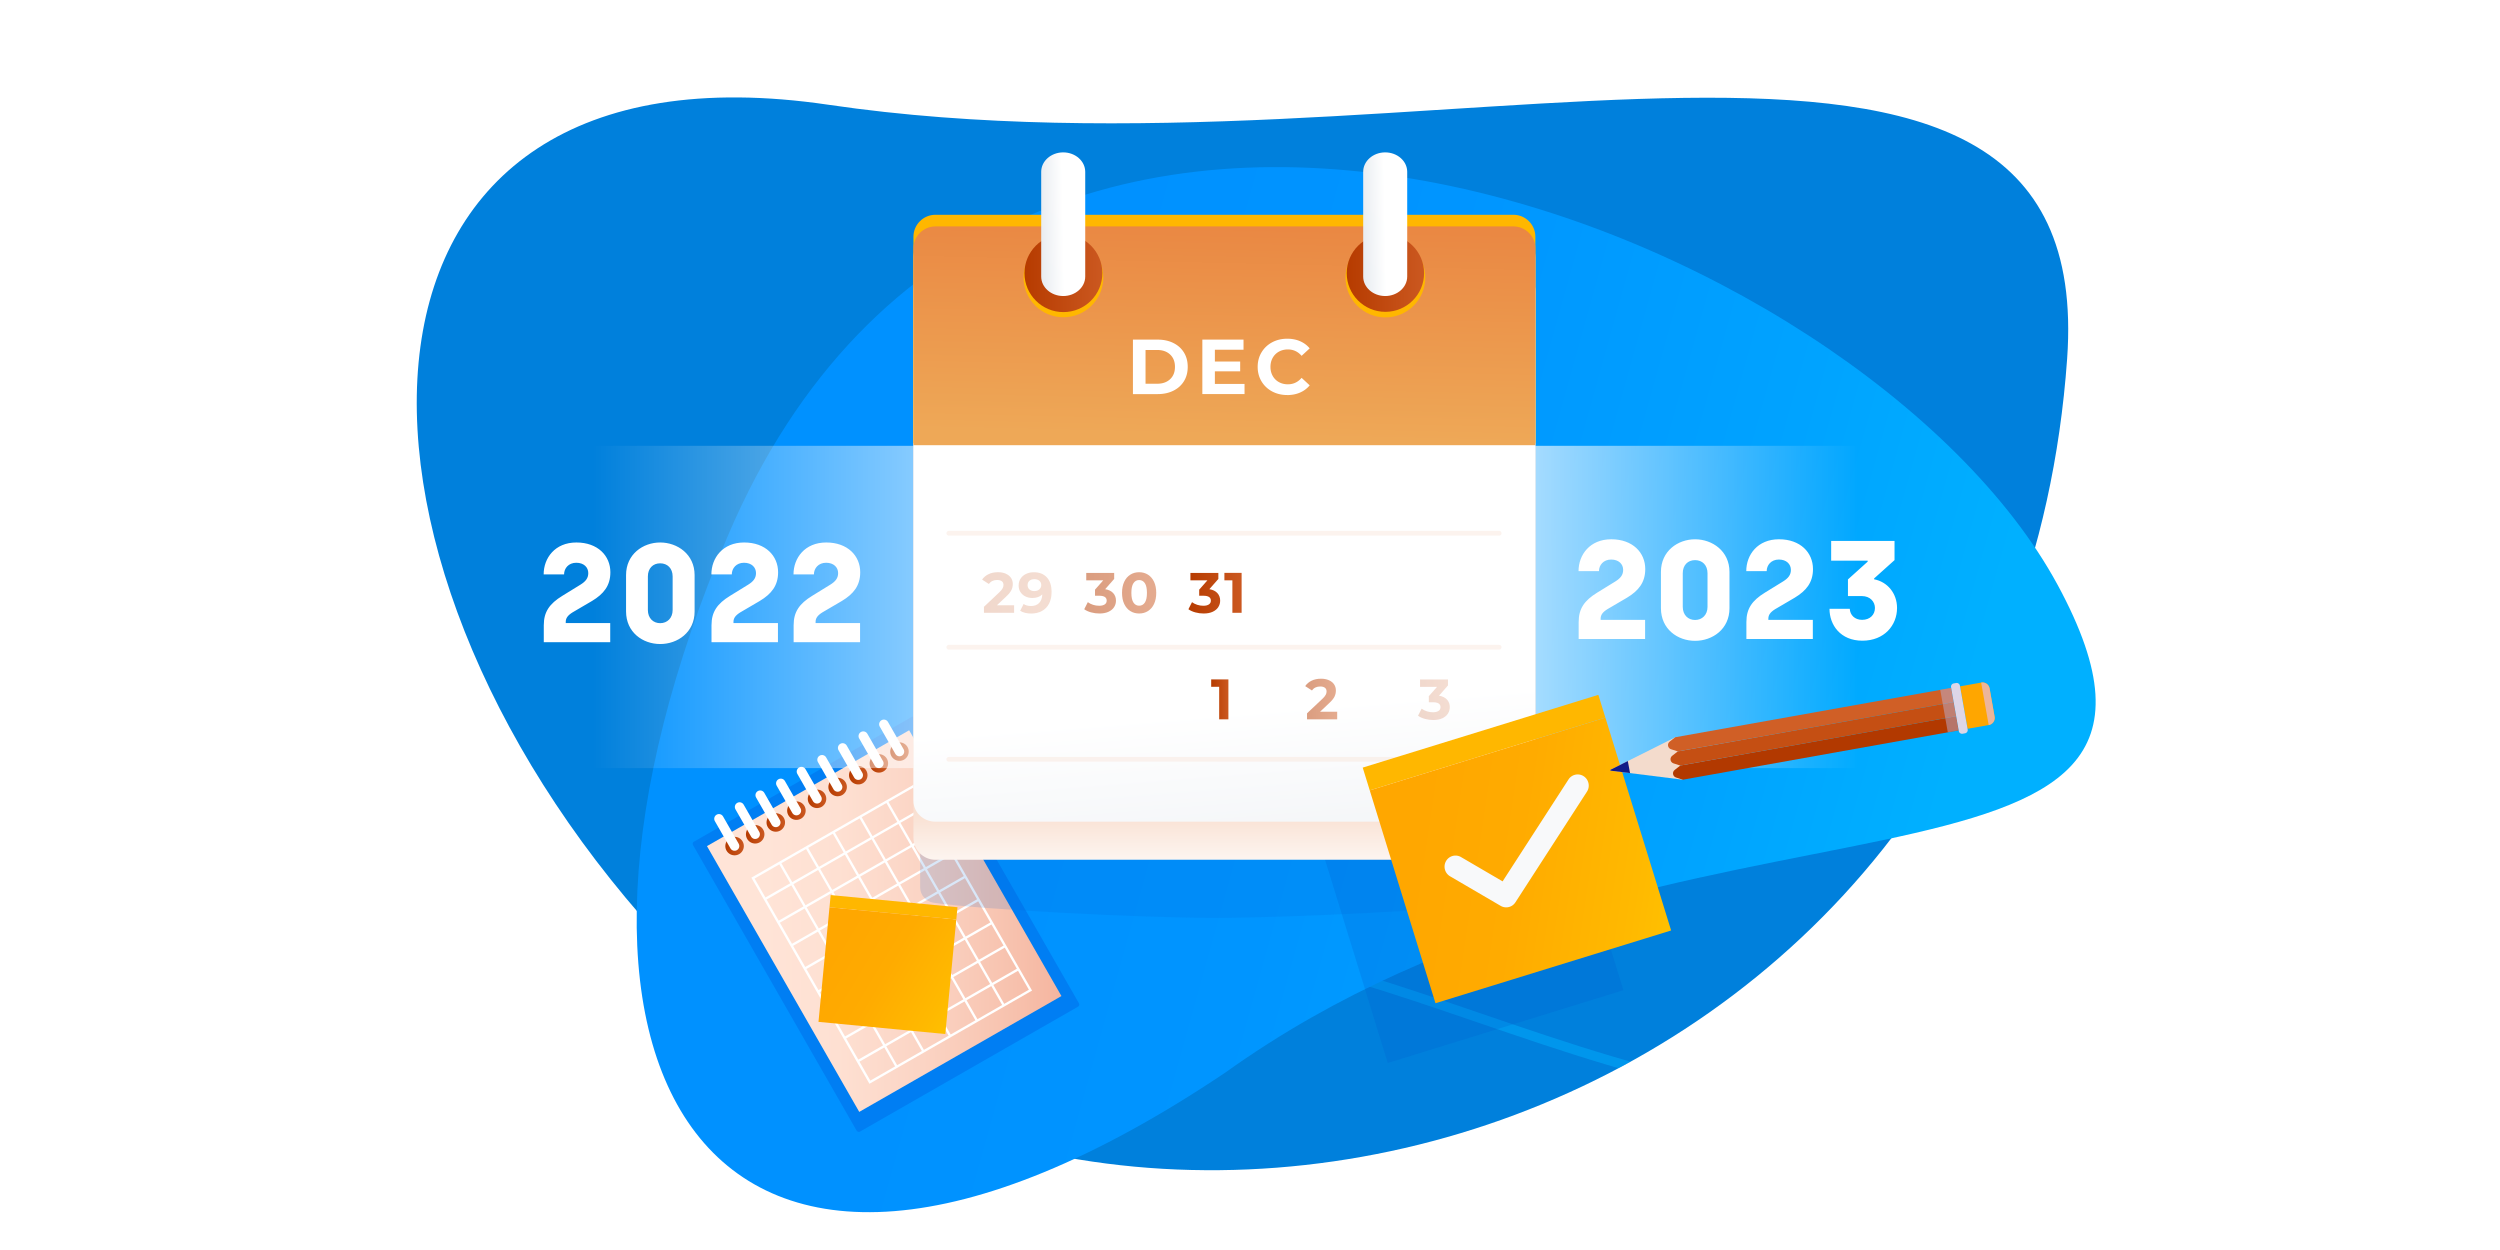 <svg xmlns="http://www.w3.org/2000/svg" xmlns:xlink="http://www.w3.org/1999/xlink" viewBox="0 0 1440 720"><defs><linearGradient id="linear-gradient" x1="215.07" x2="813.53" y1="-1461.5" y2="-1710.29" gradientTransform="matrix(1.002 -.126 -.125 -.992 72.76 -1071.71)" gradientUnits="userSpaceOnUse"><stop offset=".16" stop-color="#0091ff"/><stop offset=".45" stop-color="#0095ff"/><stop offset=".79" stop-color="#00a3ff"/><stop offset="1" stop-color="#00b0ff"/></linearGradient><linearGradient id="linear-gradient-2" x1="398.98" x2="621.68" y1="528.32" y2="528.32" gradientTransform="rotate(29.81 510.336 528.341)" gradientUnits="userSpaceOnUse"><stop offset=".01" stop-color="#007ef3"/><stop offset=".84" stop-color="#007ef3"/></linearGradient><linearGradient id="linear-gradient-3" x1="407.22" x2="611.39" y1="526.53" y2="526.53" gradientTransform="rotate(29.81 509.313 526.541)" gradientUnits="userSpaceOnUse"><stop offset=".16" stop-color="#ffe4d7"/><stop offset=".37" stop-color="#fee0d2"/><stop offset=".61" stop-color="#fbd4c4"/><stop offset=".87" stop-color="#f7c1ad"/><stop offset="1" stop-color="#f5b59f"/></linearGradient><linearGradient id="linear-gradient-4" x1="419.65" x2="426.59" y1="483.34" y2="483.34" gradientUnits="userSpaceOnUse"><stop offset="0" stop-color="#b63b00"/><stop offset="1" stop-color="#cb5820"/></linearGradient><linearGradient xlink:href="#linear-gradient-4" id="linear-gradient-5" x1="417.8" x2="428.44" y1="483.34" y2="483.34"/><linearGradient xlink:href="#linear-gradient-4" id="linear-gradient-6" x1="431.52" x2="438.47" y1="476.53" y2="476.53"/><linearGradient xlink:href="#linear-gradient-4" id="linear-gradient-7" x1="429.67" x2="440.32" y1="476.54" y2="476.54"/><linearGradient xlink:href="#linear-gradient-4" id="linear-gradient-8" x1="443.4" x2="450.34" y1="469.73" y2="469.73"/><linearGradient xlink:href="#linear-gradient-4" id="linear-gradient-9" x1="441.54" x2="452.19" y1="469.73" y2="469.73"/><linearGradient xlink:href="#linear-gradient-4" id="linear-gradient-10" x1="455.27" x2="462.21" y1="462.93" y2="462.93"/><linearGradient xlink:href="#linear-gradient-4" id="linear-gradient-11" x1="453.42" x2="464.07" y1="462.93" y2="462.93"/><linearGradient xlink:href="#linear-gradient-4" id="linear-gradient-12" x1="467.14" x2="474.09" y1="456.12" y2="456.12"/><linearGradient xlink:href="#linear-gradient-4" id="linear-gradient-13" x1="465.29" x2="475.94" y1="456.12" y2="456.12"/><linearGradient xlink:href="#linear-gradient-4" id="linear-gradient-14" x1="479.02" x2="485.96" y1="449.32" y2="449.32"/><linearGradient xlink:href="#linear-gradient-4" id="linear-gradient-15" x1="477.17" x2="487.81" y1="449.32" y2="449.32"/><linearGradient xlink:href="#linear-gradient-4" id="linear-gradient-16" x1="490.89" x2="497.83" y1="442.52" y2="442.52"/><linearGradient xlink:href="#linear-gradient-4" id="linear-gradient-17" x1="489.04" x2="499.69" y1="442.52" y2="442.52"/><linearGradient xlink:href="#linear-gradient-4" id="linear-gradient-18" x1="502.77" x2="509.71" y1="435.72" y2="435.72"/><linearGradient xlink:href="#linear-gradient-4" id="linear-gradient-19" x1="500.91" x2="511.56" y1="435.71" y2="435.71"/><linearGradient xlink:href="#linear-gradient-4" id="linear-gradient-20" x1="514.64" x2="521.58" y1="428.91" y2="428.91"/><linearGradient xlink:href="#linear-gradient-4" id="linear-gradient-21" x1="512.79" x2="523.43" y1="428.91" y2="428.91"/><linearGradient id="linear-gradient-22" x1="461.02" x2="555.86" y1="533.13" y2="533.13" gradientTransform="rotate(115.65 502.252 545.992)" gradientUnits="userSpaceOnUse"><stop offset=".16" stop-color="#ffa700"/><stop offset=".49" stop-color="#ffab00"/><stop offset=".87" stop-color="#ffb900"/><stop offset="1" stop-color="#ffc000"/></linearGradient><linearGradient xlink:href="#linear-gradient-4" id="linear-gradient-23" x1="773.91" x2="885" y1="450.69" y2="450.69"/><linearGradient id="linear-gradient-24" x1="871.58" x2="1108.34" y1="349.61" y2="349.61" gradientUnits="userSpaceOnUse"><stop offset=".01" stop-color="#fff"/><stop offset=".84" stop-color="#fff" stop-opacity="0"/></linearGradient><linearGradient xlink:href="#linear-gradient-24" id="linear-gradient-25" x1="470.7" x2="691.84" gradientTransform="translate(-164.65)"/><linearGradient id="linear-gradient-26" x1="705.26" x2="705.26" y1="-1567.39" y2="-1606.96" gradientTransform="matrix(1 0 0 -1 0 -1098.17)" gradientUnits="userSpaceOnUse"><stop offset="0" stop-color="#f9e1d3"/><stop offset="1" stop-color="#fff"/></linearGradient><linearGradient id="linear-gradient-27" x1="731.56" x2="712.74" y1="-1744.74" y2="-1507.01" gradientTransform="matrix(1 0 0 -1 0 -1098.17)" gradientUnits="userSpaceOnUse"><stop offset="0" stop-color="#dce2e9"/><stop offset="1" stop-color="#fff"/></linearGradient><linearGradient id="linear-gradient-28" x1="704.06" x2="708.69" y1="-1349.48" y2="-1149.91" gradientTransform="matrix(1 0 0 -1 0 -1098.17)" gradientUnits="userSpaceOnUse"><stop offset="0" stop-color="#eea857"/><stop offset="1" stop-color="#e77336"/></linearGradient><linearGradient xlink:href="#linear-gradient-4" id="linear-gradient-29" x1="590.1" x2="634.96" y1="157.34" y2="157.34"/><linearGradient xlink:href="#linear-gradient-27" id="linear-gradient-30" x1="592.46" x2="612.32" y1="-1227.7" y2="-1227.32"/><linearGradient xlink:href="#linear-gradient-4" id="linear-gradient-31" x1="775.71" x2="820.27" y1="157.34" y2="157.34"/><linearGradient xlink:href="#linear-gradient-27" id="linear-gradient-32" x1="777.93" x2="797.78" y1="-1227.7" y2="-1227.32"/><linearGradient xlink:href="#linear-gradient-4" id="linear-gradient-33" x1="684.52" x2="715.17" y1="341.69" y2="341.69"/><linearGradient xlink:href="#linear-gradient-4" id="linear-gradient-34" x1="816.79" x2="835.07" y1="403.04" y2="403.04"/><linearGradient xlink:href="#linear-gradient-4" id="linear-gradient-35" x1="624.51" x2="665.99" y1="341.49" y2="341.49"/><linearGradient xlink:href="#linear-gradient-4" id="linear-gradient-36" x1="751.8" x2="770.22" y1="402.64" y2="402.64"/><linearGradient xlink:href="#linear-gradient-4" id="linear-gradient-37" x1="565.7" x2="605.7" y1="341.49" y2="341.49"/><linearGradient xlink:href="#linear-gradient-4" id="linear-gradient-38" x1="697.65" x2="707.56" y1="402.84" y2="402.84"/><linearGradient xlink:href="#linear-gradient-22" id="linear-gradient-39" x1="717.7" x2="901.3" y1="324.85" y2="324.85" gradientTransform="rotate(25.65 472.124 554.77)"/><mask id="mask" width="1469.48" height="501.71" x="-37.29" y="-199.3" maskUnits="userSpaceOnUse"/><mask id="mask-1" width="1469.48" height="501.71" x="-29.75" y="-163.07" maskUnits="userSpaceOnUse"/><mask id="mask-2" width="1469.48" height="501.71" x="-22.2" y="-126.84" maskUnits="userSpaceOnUse"/><mask id="mask-3" width="1469.48" height="501.7" x="-14.66" y="-90.61" maskUnits="userSpaceOnUse"/><mask id="mask-4" width="1469.48" height="501.7" x="-7.12" y="-54.38" maskUnits="userSpaceOnUse"/><mask id="mask-5" width="1469.48" height="501.71" x=".42" y="-18.15" maskUnits="userSpaceOnUse"/><mask id="mask-6" width="1469.48" height="501.71" x="7.97" y="18.08" maskUnits="userSpaceOnUse"/><mask id="mask-7" width="1469.48" height="501.71" x="15.51" y="54.32" maskUnits="userSpaceOnUse"/><mask id="mask-8" width="1469.48" height="501.71" x="23.05" y="90.55" maskUnits="userSpaceOnUse"/><mask id="mask-9" width="1469.48" height="501.71" x="30.59" y="126.78" maskUnits="userSpaceOnUse"/><mask id="mask-10" width="1469.48" height="501.71" x="38.14" y="163.01" maskUnits="userSpaceOnUse"/><mask id="mask-11" width="1469.48" height="501.7" x="45.68" y="199.24" maskUnits="userSpaceOnUse"/><mask id="mask-12" width="1469.48" height="501.71" x="53.22" y="235.47" maskUnits="userSpaceOnUse"/><mask id="mask-13" width="1469.48" height="501.71" x="60.76" y="271.71" maskUnits="userSpaceOnUse"/><mask id="mask-14" width="1469.48" height="501.71" x="68.3" y="307.94" maskUnits="userSpaceOnUse"/><mask id="mask-15" width="1469.48" height="501.7" x="83.39" y="380.4" maskUnits="userSpaceOnUse"/><mask id="mask-16" width="1469.48" height="501.71" x="90.93" y="416.63" maskUnits="userSpaceOnUse"/><mask id="mask-17" width="1469.48" height="501.71" x="98.47" y="452.86" maskUnits="userSpaceOnUse"/><filter id="drop-shadow-1" filterUnits="userSpaceOnUse"><feOffset dy="4"/><feGaussianBlur result="blur"/><feFlood flood-color="#002599" flood-opacity=".2"/><feComposite in2="blur" operator="in"/><feComposite in="SourceGraphic"/></filter><filter id="drop-shadow-2" filterUnits="userSpaceOnUse"><feOffset dy="2"/><feGaussianBlur result="blur-2"/><feFlood flood-color="#5d483e" flood-opacity=".45"/><feComposite in2="blur-2" operator="in"/><feComposite in="SourceGraphic"/></filter><filter id="drop-shadow-3" filterUnits="userSpaceOnUse"><feOffset dy="2"/><feGaussianBlur result="blur-3"/><feFlood flood-color="#5d483e" flood-opacity=".45"/><feComposite in2="blur-3" operator="in"/><feComposite in="SourceGraphic"/></filter><clipPath id="clippath"><path d="M1190.67 206.65c-32.34 455.49-565.55 602.77-811.93 331.57C176.62 315.74 183.88 17.11 477.11 60.33c344.76 50.82 731.77-110.12 713.56 146.32Z" style="clip-rule:evenodd;fill:none"/></clipPath><clipPath id="clippath-1"><path d="M526.14 77.29h359.03v484.19H526.14z" class="cls-1"/></clipPath><style>.cls-1,.cls-3{fill:none}.cls-17{fill:#fff}.cls-20{fill:#ffb700}.cls-27,.cls-3{isolation:isolate}.cls-36{fill-rule:evenodd}.cls-3{opacity:.4;stroke:#f9e1d4;stroke-linecap:round;stroke-linejoin:round;stroke-width:2.75px}.cls-36{fill:#00b0ff}</style></defs><g class="cls-27"><g id="Layer_2"><g id="Layer_3"><path d="M1190.67 206.65c-32.34 455.49-565.55 602.77-811.93 331.57C176.62 315.74 183.88 17.11 477.11 60.33c344.76 50.82 731.77-110.12 713.56 146.32Z" style="fill:#0080dc;fill-rule:evenodd"/><g style="opacity:.46"><g style="clip-path:url(#clippath)"><g style="mask:url(#mask)"><path d="M1035.19 82.38c-105.25 21.91-199.53-9.36-290.63-40.5-4.7.38-9.41.71-14.11 1.01 2.56.87 5.12 1.75 7.67 2.62 93.25 31.89 189.67 64.87 298.2 42.27 40.7-8.47 76.73-23.43 109.69-42.33-2.14-.94-4.3-1.84-6.48-2.69-31.52 17.65-65.84 31.61-104.34 39.62ZM210.8 139.91c45.52-41.08 93.16-81.15 150.17-108.55-4.01-.12-8.03-.18-12.04-.2-51.82 26.64-95.92 63.4-138.05 101.26-.03 2.5-.06 4.99-.08 7.49Z" class="cls-36"/></g><g style="mask:url(#mask-1)"><path d="M1042.74 118.61C935.7 140.89 840 108.17 747.46 76.52c-31.54-10.78-63.44-21.69-96.05-30.53-6.93.16-13.86.29-20.79.37 39.24 9.46 77.41 22.51 115.06 35.38 93.25 31.89 189.67 64.87 298.2 42.27 51.42-10.7 95.37-31.77 135.12-58.03a103.53 103.53 0 0 0-4.43-3.71c-38.91 25.52-81.84 45.93-131.82 56.34ZM211.25 182.57c67.74-61.53 139.4-122.16 239.14-142.92 2-.42 4-.81 5.99-1.19-6.18-.54-12.36-1.08-18.55-1.63-93.54 22.73-162.12 79.9-226.77 138.46.06 2.43.12 4.85.19 7.28Z" class="cls-36"/></g><path d="M1050.28 154.84C943.24 177.12 847.54 144.4 755 112.75c-93.25-31.89-189.67-64.86-298.2-42.27-102.24 21.28-174.95 83.51-243.88 146.2.16 2.33.33 4.66.51 6.99 69.34-63.17 142.12-126.48 244.5-147.8 107.04-22.28 202.74 10.44 295.28 42.09 93.25 31.89 189.67 64.87 298.2 42.27 57.24-11.92 105.23-36.67 148.48-67.16-.86-1.64-1.77-3.26-2.71-4.86-42.88 30.28-90.38 54.84-146.9 66.61Z" class="cls-36" style="mask:url(#mask-2)"/><path d="M1057.82 191.07c-107.04 22.28-202.74-10.44-295.28-42.09-93.25-31.89-189.67-64.86-298.2-42.27-104.13 21.68-177.63 85.81-247.69 149.67.27 2.24.54 4.48.83 6.71 70.39-64.22 143.89-129.31 247.99-150.98 107.04-22.28 202.74 10.44 295.28 42.09 93.25 31.89 189.67 64.86 298.19 42.27 59.29-12.34 108.65-38.45 153.1-70.44-.48-1.92-.99-3.83-1.53-5.73-44.39 32.18-93.62 58.46-152.7 70.76Z" class="cls-36" style="mask:url(#mask-3)"/><path d="M1065.36 227.3c-107.04 22.28-202.74-10.44-295.28-42.09-93.25-31.89-189.67-64.86-298.2-42.27-105.13 21.89-179.04 87.05-249.71 151.51.37 2.14.76 4.29 1.14 6.43C294.22 236.16 368.07 170.19 473 148.34c107.04-22.28 202.74 10.44 295.28 42.09 93.25 31.89 189.67 64.86 298.19 42.27 58.68-12.21 107.62-37.91 151.71-69.44-.21-2.09-.43-4.2-.68-6.32-44.25 32-93.31 58.12-152.15 70.37Z" class="cls-36" style="mask:url(#mask-4)"/><path d="M1072.91 263.54c-107.04 22.28-202.74-10.44-295.28-42.09-93.25-31.89-189.67-64.87-298.2-42.27-105.27 21.91-179.23 87.22-249.99 151.76.47 2.05.95 4.11 1.44 6.16 70.91-64.72 144.75-130.68 249.67-152.52 107.04-22.28 202.74 10.44 295.28 42.09 93.25 31.89 189.67 64.87 298.2 42.27 56.21-11.7 103.5-35.78 146.14-65.51 0-2.24-.01-4.49-.05-6.73-42.96 30.38-90.55 55.04-147.21 66.83Z" class="cls-36" style="mask:url(#mask-5)"/><path d="M1080.45 299.77c-107.04 22.28-202.74-10.44-295.28-42.09-93.25-31.89-189.67-64.87-298.2-42.27-104.57 21.77-178.24 86.36-248.58 150.48.56 1.97 1.14 3.93 1.72 5.9C310.5 307.57 384 242.48 488.09 220.82c107.04-22.28 202.74 10.44 295.28 42.09 93.25 31.89 189.67 64.87 298.2 42.27 52.11-10.85 96.55-32.33 136.73-59.09.21-2.35.41-4.71.58-7.06-40.66 27.57-85.6 49.76-138.43 60.75Z" class="cls-36" style="mask:url(#mask-6)"/><path d="M1087.99 336c-107.04 22.28-202.74-10.44-295.28-42.09-93.25-31.89-189.67-64.86-298.2-42.27-103.07 21.46-176.12 84.51-245.55 147.72.65 1.88 1.33 3.76 2 5.64 69.39-63.23 142.21-126.63 244.67-147.96 107.04-22.28 202.74 10.44 295.28 42.09 93.25 31.89 189.67 64.86 298.19 42.27 46.39-9.66 86.69-27.74 123.33-50.47.42-2.43.82-4.86 1.2-7.29-37.28 23.66-78.3 42.51-125.66 52.37Z" class="cls-36" style="mask:url(#mask-7)"/><path d="M1095.53 372.23c-107.04 22.28-202.74-10.44-295.28-42.09-93.25-31.89-189.67-64.86-298.2-42.27-100.78 20.98-172.87 81.74-240.93 143.52.74 1.8 1.5 3.6 2.27 5.39 67.94-61.73 139.73-122.68 239.79-143.51 107.04-22.28 202.74 10.44 295.28 42.09 93.25 31.89 189.67 64.86 298.19 42.27 38.99-8.12 73.68-22.18 105.51-39.96.68-2.49 1.33-4.98 1.97-7.48-32.69 18.8-68.36 33.67-108.6 42.04Z" class="cls-36" style="mask:url(#mask-8)"/><path d="M1103.08 408.46c-107.04 22.28-202.74-10.44-295.28-42.09-93.25-31.89-189.67-64.87-298.2-42.27-97.75 20.35-168.5 78.12-234.77 137.94.54 1.13 1.08 2.26 1.63 3.39.29.59.58 1.19.88 1.78C343.4 407.5 413.8 349.68 510.73 329.5c107.04-22.28 202.74 10.44 295.28 42.09 93.25 31.89 189.67 64.87 298.2 42.27 29.6-6.16 56.72-15.76 82-27.8.98-2.51 1.93-5.02 2.87-7.55-26.42 13.08-54.83 23.47-85.99 29.95Z" class="cls-36" style="mask:url(#mask-9)"/><path d="M1110.62 444.69c-107.04 22.28-202.74-10.44-295.28-42.09-93.25-31.89-189.67-64.87-298.2-42.27-94.07 19.58-163.14 73.82-227.27 131.2.9 1.65 1.82 3.3 2.74 4.95 63.85-57.19 132.5-111.35 225.65-130.74C625.3 343.46 721 376.18 813.54 407.83c93.25 31.89 189.67 64.87 298.2 42.27 18.21-3.79 35.48-8.89 51.96-15.04 1.3-2.45 2.58-4.91 3.84-7.39-17.97 7.08-36.88 12.86-56.92 17.03Z" class="cls-36" style="mask:url(#mask-10)"/><path d="M1118.16 480.92c-107.04 22.28-202.74-10.44-295.28-42.09-93.25-31.89-189.67-64.86-298.2-42.27-89.52 18.64-156.41 68.66-217.94 122.91 1.04 1.54 2.09 3.06 3.16 4.57 61.12-53.93 127.47-103.67 215.9-122.08 107.04-22.28 202.74 10.44 295.28 42.09 93.25 31.89 189.67 64.86 298.19 42.27 5-1.04 9.93-2.18 14.8-3.42 1.67-2.32 3.32-4.66 4.93-7.01-6.82 1.87-13.76 3.55-20.86 5.03Z" class="cls-36" style="mask:url(#mask-11)"/><path d="M830.42 475.07c-93.25-31.89-189.67-64.86-298.2-42.27-83.69 17.42-147.58 62.27-205.82 112.35 1.2 1.4 2.4 2.79 3.62 4.17 57.69-49.6 120.92-93.97 203.33-111.12 107.04-22.28 202.74 10.44 295.28 42.09 85.07 29.09 172.78 59.08 269.92 46.96 1.71-2.09 3.41-4.17 5.13-6.25-98.23 13.92-187.11-16.47-273.26-45.93Z" class="cls-36" style="mask:url(#mask-12)"/><path d="M837.96 511.3c-93.25-31.89-189.67-64.86-298.2-42.27-76.64 15.95-136.69 54.91-190.99 99.83.31.3.62.62.94.92 1.02.98 2.06 1.94 3.1 2.91 53.63-44.28 112.87-82.6 188.08-98.26 107.04-22.28 202.74 10.44 295.28 42.09 73.75 25.22 149.49 51.12 231.64 49.67 1.48-1.87 2.95-3.75 4.41-5.64-83 2.47-159.66-23.73-234.26-49.25Z" class="cls-36" style="mask:url(#mask-13)"/><path d="M845.51 547.53c-93.25-31.89-189.67-64.87-298.2-42.27-68.52 14.26-123.77 46.91-173.51 85.77 1.47 1.19 2.95 2.37 4.44 3.54 48.95-38.08 103.25-69.97 170.19-83.91 107.04-22.28 202.74 10.44 295.28 42.09 62.38 21.33 126.18 43.15 194.08 48.49 1.64-1.71 3.27-3.44 4.88-5.19-68.95-4.67-133.8-26.85-197.17-48.52Z" class="cls-36" style="mask:url(#mask-14)"/><path d="M853.05 583.76c-93.25-31.89-189.67-64.86-298.2-42.27-59.26 12.34-108.6 38.43-153.04 70.39 1.63 1.11 3.25 2.22 4.89 3.3 43.5-31.05 91.7-56.31 149.27-68.29 107.04-22.28 202.74 10.44 295.28 42.09 49.06 16.78 99.01 33.85 151.13 42.98 2.13-1.48 4.22-3 6.27-4.55-53.7-8.8-105.13-26.39-155.62-43.65Z" class="cls-36"/><path d="M860.59 619.99c-93.25-31.89-189.67-64.86-298.2-42.27-48.73 10.14-90.75 29.59-128.86 53.96 1.82 1.04 3.65 2.06 5.48 3.07 36.97-23.32 77.63-41.87 124.5-51.63 107.04-22.28 202.74 10.44 295.28 42.09 32.2 11.01 64.79 22.16 98.12 31.09 2.76-1.14 5.51-2.33 8.23-3.56-35.56-9.17-70.28-21.04-104.56-32.76Z" class="cls-36" style="mask:url(#mask-15)"/><path d="M868.13 656.22c-93.25-31.89-189.67-64.87-298.2-42.27-36.55 7.61-69.31 20.45-99.49 36.67 2.12.98 4.25 1.94 6.38 2.88 28.73-15.06 59.81-26.99 94.23-34.15 107.04-22.28 202.74 10.44 295.28 42.09 11.89 4.06 23.82 8.15 35.83 12.13a435.8 435.8 0 0 0 10.08-2.49c-14.81-4.83-29.5-9.86-44.12-14.86Z" class="cls-36" style="mask:url(#mask-16)"/><path d="M577.48 650.18c-21.64 4.5-41.95 10.85-61.18 18.63 2.75.92 5.51 1.82 8.28 2.68 17.11-6.57 35.06-11.96 54.03-15.91 92.31-19.22 176.18 2.48 256.87 29.11 4.3-.47 8.59-.97 12.87-1.53-84.81-28.49-172.9-53.37-270.86-32.98Z" class="cls-36" style="mask:url(#mask-17)"/></g></g><path d="M0 0h1440v720H0z" class="cls-1"/><path d="M1185.13 336.78c-110.59-204.07-604.43-406.34-765.78-28.4-129 302.16-16.05 512.45 286.41 309.44 260.12-186.38 589.97-76.97 479.38-281.04Z" style="fill-rule:evenodd;isolation:isolate;fill:url(#linear-gradient)"/><g style="filter:url(#drop-shadow-1)"><rect width="147.58" height="192.45" x="436.54" y="432.1" class="cls-27" rx="1.4" ry="1.4" style="fill:url(#linear-gradient-2)" transform="rotate(-29.81 510.334 528.334)"/><path d="M442.19 438.31h134.22v176.44H442.19z" style="fill:url(#linear-gradient-3)" transform="rotate(-29.81 509.324 526.536)"/><path d="m526.45 447.87-93.68 53.67 68.02 118.72 93.68-53.67-68.02-118.72Zm-16.37 78.58-6.97-12.16 14.24-8.16 6.97 12.16-14.24 8.16Zm14.91-6.98 6.97 12.16-14.24 8.16-6.97-12.16 14.24-8.16Zm-16.09 7.65-14.24 8.16-6.97-12.16 14.24-8.16 6.97 12.16Zm.68 1.18 6.97 12.16-14.24 8.16-6.97-12.16 14.24-8.16Zm7.64 13.34 6.97 12.16-14.24 8.16-6.97-12.16 14.24-8.16Zm1.18-.68 14.24-8.16 6.97 12.16-14.24 8.16-6.97-12.16Zm21.88 5.18 6.97 12.16-14.24 8.16-6.97-12.16 14.24-8.16Zm1.18-.68 14.24-8.16 6.97 12.16-14.24 8.16-6.97-12.16Zm-.68-1.18-6.97-12.16 14.24-8.16 6.97 12.16-14.24 8.16Zm-7.64-13.34-6.97-12.16 14.24-8.16 6.97 12.16-14.24 8.16Zm-7.64-13.34-6.97-12.16 14.24-8.16 6.97 12.16-14.24 8.16Zm-7.64-13.34-6.97-12.16 14.24-8.16 6.97 12.16-14.24 8.16Zm-1.18.68-14.24 8.16-6.97-12.16 14.24-8.16 6.97 12.16Zm-21.88-5.18-6.97-12.16 14.24-8.16 6.97 12.16-14.24 8.16Zm-1.18.68-14.24 8.16-6.97-12.16 14.24-8.16 6.97 12.16Zm.68 1.18 6.97 12.16-14.24 8.16-6.97-12.16 14.24-8.16Zm-8.45 21-14.24 8.16-6.97-12.16 14.24-8.16 6.97 12.16Zm.68 1.18 6.97 12.16-14.24 8.16-6.97-12.16 14.24-8.16Zm7.64 13.34 6.97 12.16-14.24 8.16-6.97-12.16 14.24-8.16Zm7.64 13.34 6.97 12.16-14.24 8.16-6.97-12.16 14.24-8.16Zm7.64 13.34 6.97 12.16-14.24 8.16-6.97-12.16 14.24-8.16Zm1.18-.68 14.24-8.16 6.97 12.16-14.24 8.16-6.97-12.16Zm21.88 5.18 6.97 12.16-14.24 8.16-6.97-12.16 14.24-8.16Zm1.18-.68 14.24-8.16 6.97 12.16-14.24 8.16-6.97-12.16Zm15.42-8.83 14.24-8.16 6.97 12.16-14.24 8.16-6.97-12.16Zm15.42-8.83 14.21-8.14 6.97 12.16-14.21 8.14-6.97-12.16Zm-.68-1.18-6.97-12.16 14.21-8.14 6.97 12.16-14.21 8.14Zm-7.64-13.34-6.97-12.16 14.21-8.14 6.97 12.16-14.21 8.14Zm-7.64-13.34-6.97-12.16 14.21-8.14 6.97 12.16-14.21 8.14Zm-7.64-13.34-6.97-12.16 14.21-8.14 6.97 12.16-14.21 8.14Zm-7.64-13.34-6.97-12.16 14.21-8.14 6.97 12.16-14.21 8.14Zm-7.64-13.34-6.97-12.16 14.21-8.14 6.97 12.16-14.21 8.14Zm-1.18.68-14.24 8.16-6.97-12.16 14.24-8.16 6.97 12.16Zm-21.88-5.18-6.25-10.9 14.24-8.16 6.25 10.9-14.24 8.16Zm-1.18.68-14.24 8.16-6.25-10.9 14.24-8.16 6.25 10.9Zm-15.42 8.83-14.24 8.16-6.25-10.9 14.24-8.16 6.25 10.9Zm-15.42 8.83-14.24 8.16-6.25-10.9 14.24-8.16 6.25 10.9Zm.68 1.18 6.97 12.16-14.24 8.16-6.97-12.16 14.24-8.16Zm-8.45 20.99-14.27 8.18-6.97-12.16 14.27-8.18 6.97 12.16Zm.68 1.18 6.97 12.16-14.27 8.18-6.97-12.16 14.27-8.18Zm7.64 13.34 6.97 12.16-14.27 8.18-6.97-12.16 14.27-8.18Zm7.64 13.34 6.97 12.16-14.27 8.18-6.97-12.16 14.27-8.18Zm7.64 13.34 6.97 12.16-14.27 8.18-6.97-12.16 14.27-8.18Zm7.64 13.34 6.97 12.16-14.27 8.18-6.97-12.16 14.27-8.18Zm7.64 13.34 6.97 12.16-14.27 8.18-6.97-12.16 14.27-8.18Zm1.18-.68 14.24-8.16 6.97 12.16-14.24 8.16-6.97-12.16Zm21.88 5.18 6.25 10.9-14.24 8.16-6.25-10.9 14.24-8.16Zm1.18-.68 14.24-8.16 6.25 10.9-14.24 8.16-6.25-10.9Zm15.42-8.83 14.24-8.16 6.25 10.9-14.24 8.16-6.25-10.9Zm15.42-8.83 14.24-8.16 6.25 10.9-14.24 8.16-6.25-10.9Zm15.42-8.83 14.21-8.14 6.25 10.9-14.21 8.14-6.25-10.9Zm-39.97-102.7L518 468.76l-6.25-10.9 14.21-8.14 6.25 10.9Zm-83.3 33.25 6.25 10.9-14.27 8.18-6.25-10.9 14.27-8.18Zm46.16 113.64 14.27-8.18 6.25 10.9-14.27 8.18-6.25-10.9Z" class="cls-17"/><path d="M420.11 485.06a3.475 3.475 0 0 1 6.03-3.45 3.475 3.475 0 0 1-6.03 3.45Z" style="fill:url(#linear-gradient-4)"/><path d="M426.34 487.58a5.283 5.283 0 0 1-4.61.9 5.318 5.318 0 0 1-3.23-2.49c-1.46-2.55-.57-5.8 1.97-7.27 1.23-.71 2.67-.89 4.04-.52a5.318 5.318 0 0 1 1.82 9.38Zm-4.19-5.53c-.28.21-.49.51-.58.86-.11.42-.06.85.16 1.23.21.38.56.64.98.76.42.11.85.06 1.23-.16.37-.21.64-.56.76-.98.11-.42.06-.85-.16-1.23a1.626 1.626 0 0 0-2.38-.49Z" style="fill:url(#linear-gradient-5)"/><path d="M436.72 479.55a3.475 3.475 0 0 1-3.45-6.03 3.475 3.475 0 0 1 3.45 6.03Z" style="fill:url(#linear-gradient-6)"/><path d="M438.21 480.78a5.283 5.283 0 0 1-4.61.9 5.318 5.318 0 0 1-3.23-2.49c-1.46-2.55-.57-5.8 1.97-7.27a5.339 5.339 0 0 1 7.27 1.97c1.34 2.35.7 5.3-1.41 6.89Zm-2.41-2.84c.78-.46 1.04-1.43.6-2.21a1.626 1.626 0 0 0-2.21-.6c-.37.21-.64.56-.76.98-.11.42-.06.85.16 1.23.21.38.56.64.98.76.42.11.85.06 1.23-.16Z" style="fill:url(#linear-gradient-7)"/><path d="M448.59 472.74a3.475 3.475 0 0 1-3.45-6.03 3.475 3.475 0 0 1 3.45 6.03Z" style="fill:url(#linear-gradient-8)"/><path d="M450.08 473.98a5.283 5.283 0 0 1-4.61.9 5.318 5.318 0 0 1-3.23-2.49 5.283 5.283 0 0 1-.52-4.04 5.247 5.247 0 0 1 2.49-3.23 5.33 5.33 0 0 1 7.27 1.97c1.35 2.35.7 5.3-1.41 6.89Zm-4.19-5.53c-.28.22-.49.51-.58.86-.11.42-.06.85.16 1.23.21.38.56.64.98.76.42.11.85.06 1.23-.16.36-.21.64-.56.76-.98.11-.42.06-.85-.16-1.23s-.56-.64-.98-.76c-.42-.11-.85-.06-1.23.16a.99.99 0 0 0-.17.11Z" style="fill:url(#linear-gradient-9)"/><path d="M460.47 465.94a3.475 3.475 0 0 1-3.45-6.03 3.475 3.475 0 0 1 3.45 6.03Z" style="fill:url(#linear-gradient-10)"/><path d="M461.96 467.17a5.283 5.283 0 0 1-4.61.9 5.318 5.318 0 0 1-3.23-2.49 5.283 5.283 0 0 1-.52-4.04 5.247 5.247 0 0 1 2.49-3.23 5.33 5.33 0 0 1 7.27 1.97c.71 1.24.89 2.67.52 4.04a5.267 5.267 0 0 1-1.92 2.85Zm-4.2-5.53c-.28.22-.49.51-.58.86-.11.42-.06.85.16 1.23.21.38.56.64.98.76.42.11.85.06 1.23-.16s.64-.56.76-.98c.11-.42.06-.85-.16-1.23s-.56-.64-.98-.76c-.42-.11-.85-.06-1.23.16a.99.99 0 0 0-.17.11Z" style="fill:url(#linear-gradient-11)"/><path d="M472.34 459.14a3.475 3.475 0 0 1-3.45-6.03 3.475 3.475 0 0 1 3.45 6.03Z" style="fill:url(#linear-gradient-12)"/><path d="M473.83 460.37c-.18.13-.37.26-.57.37a5.339 5.339 0 0 1-7.27-1.97c-1.46-2.55-.56-5.81 1.97-7.27a5.339 5.339 0 0 1 7.27 1.97c1.34 2.35.7 5.3-1.41 6.89Zm-2.41-2.84a1.62 1.62 0 0 0 .6-2.21 1.626 1.626 0 0 0-2.21-.6c-.76.45-1.04 1.43-.6 2.21.44.77 1.43 1.04 2.21.6Z" style="fill:url(#linear-gradient-13)"/><path d="M484.21 452.33a3.475 3.475 0 0 1-3.45-6.03 3.475 3.475 0 0 1 3.45 6.03Z" style="fill:url(#linear-gradient-14)"/><path d="M485.7 453.57c-.18.13-.37.26-.57.37a5.339 5.339 0 0 1-7.27-1.97c-1.46-2.55-.56-5.81 1.97-7.27a5.339 5.339 0 0 1 7.27 1.97c1.34 2.35.7 5.3-1.41 6.89Zm-2.41-2.84a1.62 1.62 0 0 0 .6-2.21 1.626 1.626 0 0 0-2.21-.6c-.76.44-1.04 1.43-.6 2.21.44.77 1.43 1.04 2.21.6Z" style="fill:url(#linear-gradient-15)"/><path d="M496.09 445.53a3.475 3.475 0 0 1-3.45-6.03 3.475 3.475 0 0 1 3.45 6.03Z" style="fill:url(#linear-gradient-16)"/><path d="M497.58 446.76c-.18.14-.37.26-.57.37-1.23.71-2.67.89-4.04.52a5.318 5.318 0 0 1-3.23-2.49c-1.46-2.55-.57-5.82 1.97-7.27a5.339 5.339 0 0 1 7.27 1.97c1.34 2.35.7 5.3-1.41 6.89Zm-4.19-5.53c-.64.48-.83 1.38-.43 2.09.44.77 1.43 1.04 2.21.6.75-.44 1.04-1.43.6-2.21a1.626 1.626 0 0 0-2.38-.49Z" style="fill:url(#linear-gradient-17)"/><path d="M507.96 438.73a3.475 3.475 0 0 1-3.45-6.03 3.475 3.475 0 0 1 3.45 6.03Z" style="fill:url(#linear-gradient-18)"/><path d="M509.45 439.96c-.18.14-.37.26-.57.37a5.339 5.339 0 0 1-7.27-1.97c-1.46-2.55-.57-5.82 1.97-7.27 1.23-.71 2.67-.89 4.04-.52s2.52 1.26 3.23 2.49c1.34 2.35.7 5.3-1.41 6.89Zm-4.19-5.53c-.64.48-.83 1.38-.43 2.09.44.77 1.43 1.04 2.21.6.75-.44 1.04-1.43.6-2.21a1.626 1.626 0 0 0-2.38-.49Z" style="fill:url(#linear-gradient-19)"/><path d="M515.1 430.64a3.475 3.475 0 0 1 6.03-3.45 3.475 3.475 0 0 1-6.03 3.45Z" style="fill:url(#linear-gradient-20)"/><path d="M521.32 433.16c-.18.14-.37.26-.57.38a5.339 5.339 0 0 1-7.27-1.97 5.332 5.332 0 0 1 1.97-7.27 5.339 5.339 0 0 1 7.27 1.97c1.34 2.35.7 5.3-1.41 6.89Zm-4.62-3.44c.44.77 1.43 1.04 2.21.6.75-.44 1.04-1.43.6-2.21a1.626 1.626 0 0 0-2.21-.6c-.77.45-1.04 1.43-.6 2.21Z" style="fill:url(#linear-gradient-21)"/><path d="M424.47 485.69c-1.3.75-2.96.3-3.71-1.01l-9-15.71c-.75-1.3-.3-2.96 1.01-3.71s2.96-.3 3.71 1.01l9 15.71c.75 1.3.3 2.96-1.01 3.71ZM436.34 478.89c-1.3.75-2.96.3-3.71-1.01l-9-15.71c-.75-1.3-.3-2.96 1.01-3.71 1.3-.75 2.96-.3 3.71 1.01l9 15.71c.75 1.3.3 2.96-1.01 3.71ZM448.22 472.09c-1.3.75-2.96.3-3.71-1.01l-9-15.71c-.75-1.3-.3-2.96 1.01-3.71 1.3-.75 2.96-.3 3.71 1.01l9 15.71c.75 1.3.3 2.96-1.01 3.71ZM460.09 465.28c-1.3.75-2.96.3-3.71-1.01l-9-15.71c-.75-1.3-.3-2.96 1.01-3.71 1.3-.75 2.96-.3 3.71 1.01l9 15.71c.75 1.3.3 2.96-1.01 3.71ZM471.97 458.48c-1.3.75-2.96.3-3.71-1.01l-9-15.71c-.75-1.3-.3-2.96 1.01-3.71 1.3-.75 2.96-.3 3.71 1.01l9 15.71c.75 1.3.3 2.96-1.01 3.71ZM483.84 451.68c-1.3.75-2.96.3-3.71-1.01l-9-15.71c-.75-1.3-.3-2.96 1.01-3.71 1.3-.75 2.96-.3 3.71 1.01l9 15.71c.75 1.3.3 2.96-1.01 3.71ZM495.71 444.87c-1.3.75-2.96.3-3.71-1.01l-9-15.71c-.75-1.3-.3-2.96 1.01-3.71 1.3-.75 2.96-.3 3.71 1.01l9 15.71c.75 1.3.3 2.96-1.01 3.71ZM507.59 438.07c-1.3.75-2.96.3-3.71-1.01l-9-15.71c-.75-1.3-.3-2.96 1.01-3.71 1.3-.75 2.96-.3 3.71 1.01l9 15.71c.75 1.3.3 2.96-1.01 3.71ZM519.46 431.27c-1.3.75-2.96.3-3.71-1.01l-9-15.71c-.75-1.3-.3-2.96 1.01-3.71 1.3-.75 2.96-.3 3.71 1.01l9 15.71c.75 1.3.3 2.96-1.01 3.71Z" class="cls-17"/></g><g style="filter:url(#drop-shadow-2)"><path d="m477.79 520.61.677-7.057 73.045 7.008-.677 7.057z" class="cls-20"/><path d="M478.02 520.45h66.29v73.38h-66.29z" style="fill:url(#linear-gradient-22)" transform="rotate(-84.52 511.134 557.138)"/></g><path d="m897.21 447.72-4.05-13.11-135.72 41.92 4.05 13.1 37.87 122.62 135.72-41.91-37.87-122.62z" style="fill:#005dd0;opacity:.22"/><path d="m885 437.4-.29-31.39-110.8 34.21 4.05 13.11 12.93 41.87 65.44.16L885 437.4z" style="opacity:.15;fill:url(#linear-gradient-23)"/><path d="M871.58 256.79h236.76v185.64H871.58z" style="fill:url(#linear-gradient-24);opacity:.68"/><path d="M306.05 256.79h221.14v185.64H306.05z" style="fill:url(#linear-gradient-25);opacity:.52" transform="rotate(180 416.62 349.61)"/><g style="clip-path:url(#clippath-1)"><g style="opacity:.15"><path d="M530 380.51c0-5 4.06-9.06 9.06-9.06h327.11c5 0 9.06 4.06 9.06 9.06V511c0 4.5-3.25 8.3-7.71 8.93-27.9 3.93-124.29 8.78-167.54 8.78s-135.18-4.76-162.3-8.74c-4.43-.65-7.67-4.45-7.67-8.92V380.51Z" style="fill:#0060d1;fill-rule:evenodd"/></g><path d="M526.14 148.22c0-7 5.68-12.68 12.68-12.68H871.7c7 0 12.68 5.68 12.68 12.68v334.32c0 7-5.68 12.68-12.68 12.68H538.82c-7 0-12.68-5.68-12.68-12.68V148.22Z" style="fill:url(#linear-gradient-26);fill-rule:evenodd"/><path d="M526.14 167.5c0-6.65 5.68-12.04 12.68-12.04H871.7c7 0 12.68 5.39 12.68 12.04v293.75c0 6.65-5.68 12.04-12.68 12.04H538.82c-7 0-12.68-5.39-12.68-12.04V167.5Z" style="fill:url(#linear-gradient-27);fill-rule:evenodd"/><path d="M546.52 307.14H863.5M546.52 372.81H863.5M546.52 437.35H863.5" class="cls-3"/><path d="M526.14 136.39c0-7 5.68-12.68 12.68-12.68H871.7c7 0 12.68 5.68 12.68 12.68v118.89H526.14V136.39Z" class="cls-20"/><path d="M526.14 143.09c0-7 5.68-12.68 12.68-12.68H871.7c7 0 12.68 5.68 12.68 12.68v113.33H526.14V143.09Z" style="fill:url(#linear-gradient-28);fill-rule:evenodd"/><circle cx="612.53" cy="159.76" r="22.98" class="cls-20"/><circle cx="612.53" cy="157.34" r="22.43" style="fill:url(#linear-gradient-29)"/><path d="M612.41 87.77c7 0 12.68 5.02 12.68 11.22v60.3c0 6.2-5.68 11.22-12.68 11.22s-12.68-5.02-12.68-11.22v-60.3c0-6.2 5.68-11.22 12.68-11.22Z" style="fill:url(#linear-gradient-30)"/><circle cx="797.99" cy="159.84" r="22.98" class="cls-20"/><circle cx="797.99" cy="157.34" r="22.28" style="fill:url(#linear-gradient-31)"/><path d="M797.87 87.77c7 0 12.68 5.02 12.68 11.22v60.3c0 6.2-5.68 11.22-12.68 11.22s-12.68-5.02-12.68-11.22v-60.3c0-6.2 5.68-11.22 12.68-11.22Z" style="fill:url(#linear-gradient-32)"/><path d="M652.57 195.62h14.26c3.41 0 6.42.65 9.03 1.95 2.62 1.3 4.65 3.13 6.1 5.49 1.45 2.36 2.17 5.11 2.17 8.25s-.72 5.89-2.17 8.25c-1.45 2.36-3.48 4.19-6.1 5.49-2.62 1.3-5.63 1.95-9.03 1.95h-14.26v-31.39Zm13.9 25.42c3.14 0 5.64-.87 7.51-2.62s2.8-4.12 2.8-7.11-.93-5.36-2.8-7.11c-1.87-1.75-4.37-2.62-7.51-2.62h-6.64v19.46h6.64Zm50.38.13V227h-24.3v-31.39h23.72v5.83h-16.5v6.81h14.57v5.65h-14.57v7.26h17.08Zm24.57 6.37c-3.2 0-6.09-.7-8.68-2.08-2.59-1.39-4.62-3.32-6.1-5.78-1.48-2.47-2.22-5.25-2.22-8.36s.74-5.9 2.22-8.36c1.48-2.47 3.51-4.39 6.1-5.78 2.59-1.39 5.49-2.08 8.72-2.08 2.72 0 5.18.48 7.38 1.43 2.2.96 4.04 2.33 5.54 4.13l-4.66 4.3c-2.12-2.45-4.75-3.68-7.89-3.68-1.94 0-3.68.43-5.2 1.28a9.095 9.095 0 0 0-3.56 3.56c-.85 1.52-1.28 3.26-1.28 5.2s.43 3.68 1.28 5.2a9.095 9.095 0 0 0 3.56 3.56c1.52.85 3.26 1.28 5.2 1.28 3.14 0 5.77-1.24 7.89-3.72l4.66 4.31c-1.49 1.82-3.35 3.21-5.56 4.17-2.21.96-4.68 1.44-7.4 1.44Z" style="fill-rule:evenodd;fill:#fff"/><path d="M696.57 339.36c2.01.33 3.56 1.08 4.63 2.25 1.07 1.17 1.61 2.62 1.61 4.35 0 1.34-.35 2.57-1.05 3.69-.7 1.13-1.77 2.03-3.2 2.71-1.43.68-3.19 1.02-5.27 1.02-1.62 0-3.21-.21-4.78-.64-1.57-.43-2.9-1.03-3.99-1.82l2.07-4.07c.88.66 1.89 1.17 3.04 1.53 1.15.36 2.33.54 3.53.54 1.34 0 2.39-.26 3.15-.77.77-.51 1.15-1.24 1.15-2.18 0-1.88-1.43-2.82-4.3-2.82h-2.43v-3.51l4.73-5.35h-9.78v-4.27h16.09v3.45l-5.19 5.91Zm18.6-9.36v22.98h-5.32v-18.72h-4.6v-4.27h9.92Z" style="fill:url(#linear-gradient-33);fill-rule:evenodd"/><path d="M828.84 400.71c2.01.33 3.56 1.08 4.63 2.25 1.07 1.17 1.61 2.62 1.61 4.35 0 1.34-.35 2.57-1.05 3.69-.7 1.13-1.77 2.03-3.2 2.71-1.43.68-3.19 1.02-5.27 1.02-1.62 0-3.21-.21-4.78-.64-1.57-.43-2.9-1.03-3.99-1.82l2.07-4.07c.88.66 1.89 1.17 3.04 1.53 1.15.36 2.33.54 3.53.54 1.34 0 2.39-.26 3.15-.77.77-.51 1.15-1.24 1.15-2.18 0-1.88-1.43-2.82-4.3-2.82H823v-3.51l4.73-5.35h-9.78v-4.27h16.09v3.45l-5.19 5.91Z" style="fill:url(#linear-gradient-34);opacity:.2;fill-rule:evenodd"/><path d="M636.56 339.36c2.01.33 3.56 1.08 4.63 2.25 1.07 1.17 1.61 2.62 1.61 4.35 0 1.34-.35 2.57-1.05 3.69-.7 1.13-1.77 2.03-3.2 2.71-1.43.68-3.19 1.02-5.27 1.02-1.62 0-3.21-.21-4.78-.64-1.57-.43-2.9-1.03-3.99-1.82l2.07-4.07c.88.66 1.89 1.17 3.04 1.53 1.15.36 2.33.54 3.53.54 1.34 0 2.39-.26 3.15-.77.77-.51 1.15-1.24 1.15-2.18 0-1.88-1.43-2.82-4.3-2.82h-2.43v-3.51l4.73-5.35h-9.78v-4.27h16.09v3.45l-5.19 5.91Zm19.58 14.02c-1.9 0-3.6-.47-5.09-1.41-1.49-.94-2.65-2.3-3.5-4.09-.84-1.78-1.26-3.91-1.26-6.39s.42-4.6 1.26-6.39c.84-1.78 2.01-3.15 3.5-4.09 1.49-.94 3.19-1.41 5.09-1.41s3.6.47 5.09 1.41c1.49.94 2.65 2.3 3.5 4.09.84 1.78 1.26 3.91 1.26 6.39s-.42 4.6-1.26 6.39c-.84 1.78-2.01 3.15-3.5 4.09-1.49.94-3.19 1.41-5.09 1.41Zm0-4.5c1.4 0 2.5-.6 3.3-1.81.8-1.2 1.2-3.06 1.2-5.58s-.4-4.38-1.2-5.58c-.8-1.2-1.9-1.81-3.3-1.81s-2.47.6-3.27 1.81c-.8 1.2-1.2 3.06-1.2 5.58s.4 4.38 1.2 5.58c.8 1.2 1.89 1.81 3.27 1.81Z" style="fill:url(#linear-gradient-35);opacity:.5;fill-rule:evenodd"/><path d="M770.22 410v4.33h-17.37v-3.45l8.87-8.37c.94-.9 1.58-1.67 1.9-2.31.33-.65.49-1.29.49-1.92 0-.92-.31-1.63-.94-2.12-.62-.49-1.54-.74-2.74-.74-1.01 0-1.92.19-2.72.57-.81.38-1.49.96-2.04 1.72l-3.87-2.5c.9-1.34 2.13-2.38 3.71-3.14s3.38-1.13 5.42-1.13c1.71 0 3.2.28 4.48.84s2.28 1.35 2.99 2.36c.71 1.02 1.07 2.22 1.07 3.6 0 1.25-.26 2.42-.79 3.51-.53 1.09-1.54 2.34-3.05 3.74l-5.29 4.99h9.88Z" style="fill:url(#linear-gradient-36);opacity:.5;fill-rule:evenodd"/><path d="M584.12 348.65v4.33h-17.37v-3.45l8.87-8.37c.94-.9 1.58-1.67 1.9-2.31.33-.65.49-1.29.49-1.92 0-.92-.31-1.63-.94-2.12-.62-.49-1.54-.74-2.74-.74-1.01 0-1.92.19-2.72.57-.81.38-1.49.96-2.04 1.72l-3.87-2.5c.9-1.34 2.13-2.38 3.71-3.14s3.38-1.13 5.42-1.13c1.71 0 3.2.28 4.48.84s2.28 1.35 2.99 2.36c.71 1.02 1.07 2.22 1.07 3.6 0 1.25-.26 2.42-.79 3.51-.53 1.09-1.54 2.34-3.05 3.74l-5.29 4.99h9.88Zm11.31-19.04c3.22 0 5.74.98 7.55 2.94 1.82 1.96 2.73 4.78 2.73 8.46 0 2.6-.49 4.84-1.46 6.7-.97 1.86-2.35 3.27-4.12 4.24-1.77.96-3.82 1.45-6.14 1.45-1.23 0-2.4-.14-3.51-.41-1.12-.27-2.07-.66-2.86-1.17l1.97-3.91c1.12.77 2.55 1.15 4.3 1.15 1.95 0 3.49-.57 4.63-1.72 1.14-1.15 1.75-2.81 1.84-4.97-1.38 1.38-3.28 2.07-5.71 2.07-1.47 0-2.8-.3-4.01-.89-1.2-.59-2.16-1.43-2.86-2.51-.7-1.08-1.05-2.34-1.05-3.76 0-1.53.38-2.88 1.15-4.04.77-1.16 1.81-2.05 3.14-2.68 1.32-.62 2.8-.94 4.42-.94Zm.39 10.84c1.16 0 2.11-.32 2.84-.97.73-.65 1.1-1.47 1.1-2.48s-.36-1.83-1.07-2.46c-.71-.63-1.69-.95-2.94-.95-1.14 0-2.06.31-2.78.92-.71.61-1.07 1.44-1.07 2.5s.36 1.89 1.07 2.51c.71.62 1.66.94 2.84.94Z" style="opacity:.2;fill:url(#linear-gradient-37);fill-rule:evenodd"/><path d="M707.56 391.35v22.98h-5.32v-18.72h-4.6v-4.27h9.92Z" style="fill:url(#linear-gradient-38);fill-rule:evenodd"/></g><g style="filter:url(#drop-shadow-3)"><path d="m784.921 440.135 135.727-41.91 4.048 13.109-135.727 41.91z" class="cls-20"/><path d="M804.75 429.38H946.8v128.33H804.75z" style="fill:url(#linear-gradient-39)" transform="rotate(-17.16 875.936 493.601)"/></g><path d="M903.46 448.96a6.292 6.292 0 0 1 8.77-1.83c2.93 1.94 3.77 5.91 1.86 8.86l-41.23 63.77a6.289 6.289 0 0 1-8.47 2.02l-29.14-17.03c-3.04-1.77-4.09-5.69-2.34-8.75a6.277 6.277 0 0 1 8.65-2.32l23.94 13.99 37.96-58.71Z" style="fill:#f8f9fa"/><path d="m964.95 424.67-37.24 18.67c-.3.12-.22.57.1.58l41.48 5.19-4.34-24.44Z" style="fill:#f3dbcc"/><path d="m937.63 438.36-9.93 4.98c-.3.12-.22.57.1.58l11.1 1.39-1.27-6.95Z" style="fill:#111b88"/><path d="m967.82 440.97-3.21 2.52c-1.58 1.24-1.14 3.74.78 4.36l3.88 1.26 158.94-28.42-1.45-8.15-158.94 28.42Z" style="fill:#b23900"/><path d="m1125.32 404.4-158.94 28.42-3.21 2.52c-1.58 1.24-1.14 3.74.77 4.36l3.88 1.26 158.94-28.42-1.45-8.15Z" style="fill:#c54f13"/><path d="M961.72 427.19c-1.58 1.24-1.14 3.74.77 4.36l3.88 1.26 158.94-28.42-1.45-8.15-158.94 28.42-3.21 2.52Z" style="fill:#d05f26"/><path d="m1130.41 403.49 1.45 8.15 1.45 8.15 12.23-2.18a4.14 4.14 0 0 0 3.35-4.8l-.72-4.07-1.45-8.15-.72-4.07a4.14 4.14 0 0 0-4.8-3.35l-12.23 2.18 1.45 8.15Z" style="fill:#ffa600"/><path d="M1145.48 417.62h.06a4.155 4.155 0 0 0 3.35-4.81l-2.89-16.3a4.14 4.14 0 0 0-4.8-3.35h-.06l4.34 24.45Z" style="fill:#ecb59a"/><path d="m1125.19 403.64 1.71 9.66 1.38 7.79a1.903 1.903 0 0 0 2.2 1.54l1.36-.24a1.903 1.903 0 0 0 1.54-2.2l-1.38-7.79-1.71-9.66-1.38-7.79a1.903 1.903 0 0 0-2.2-1.54l-1.36.24a1.903 1.903 0 0 0-1.54 2.2l1.38 7.79Z" style="fill:#ddd6e7"/><path d="M1110.52 405.86h24.83v6.32h-24.83z" style="opacity:.5;fill:#bbb1d2;mix-blend-mode:multiply" transform="rotate(-100.07 1122.893 409.044)"/><path d="M313.23 360.01c0-7.49 3.22-12.25 10.72-16.84l10.47-6.45c2.82-1.77 4.43-3.63 4.43-6.61 0-3.3-2.5-5.96-6.93-5.96s-7.01 3.22-7.01 6.69h-11.76c0-9.43 6.53-18.37 18.85-18.37s19.58 7.66 19.58 17.16c0 7.74-3.87 12.49-10.56 16.52l-11.28 6.61c-2.82 1.77-3.87 3.38-3.87 5.48v.64h25.62v11.04h-38.27v-9.91ZM360.61 352.19v-20.95c0-12.01 9.75-18.77 19.66-18.77s19.82 6.77 19.82 18.77v20.95c0 12.01-9.75 18.77-19.82 18.77s-19.66-6.77-19.66-18.77Zm26.83-.81v-19.34c0-4.67-2.98-7.57-7.17-7.57s-7.09 2.9-7.09 7.57v19.34c0 4.67 3.06 7.57 7.09 7.57s7.17-2.9 7.17-7.57ZM409.84 360.01c0-7.49 3.22-12.25 10.72-16.84l10.47-6.45c2.82-1.77 4.43-3.63 4.43-6.61 0-3.3-2.5-5.96-6.93-5.96s-7.01 3.22-7.01 6.69h-11.76c0-9.43 6.53-18.37 18.85-18.37s19.58 7.66 19.58 17.16c0 7.74-3.87 12.49-10.56 16.52l-11.28 6.61c-2.82 1.77-3.87 3.38-3.87 5.48v.64h25.62v11.04h-38.27v-9.91ZM457.14 360.01c0-7.49 3.22-12.25 10.72-16.84l10.47-6.45c2.82-1.77 4.43-3.63 4.43-6.61 0-3.3-2.5-5.96-6.93-5.96s-7.01 3.22-7.01 6.69h-11.76c0-9.43 6.53-18.37 18.85-18.37s19.58 7.66 19.58 17.16c0 7.74-3.87 12.49-10.56 16.52l-11.28 6.61c-2.82 1.77-3.87 3.38-3.87 5.48v.64h25.62v11.04h-38.27v-9.91ZM909.32 358.16c0-7.49 3.22-12.25 10.72-16.84l10.47-6.45c2.82-1.77 4.43-3.63 4.43-6.61 0-3.3-2.5-5.96-6.93-5.96s-7.01 3.22-7.01 6.69h-11.76c0-9.43 6.53-18.37 18.85-18.37s19.58 7.66 19.58 17.16c0 7.74-3.87 12.49-10.56 16.52l-11.28 6.61c-2.82 1.77-3.87 3.38-3.87 5.48v.64h25.62v11.04h-38.27v-9.91ZM956.7 350.35V329.4c0-12.01 9.75-18.77 19.66-18.77s19.82 6.77 19.82 18.77v20.95c0 12.01-9.75 18.77-19.82 18.77s-19.66-6.77-19.66-18.77Zm26.83-.81V330.2c0-4.67-2.98-7.57-7.17-7.57s-7.09 2.9-7.09 7.57v19.34c0 4.67 3.06 7.57 7.09 7.57s7.17-2.9 7.17-7.57ZM1005.93 358.16c0-7.49 3.22-12.25 10.72-16.84l10.47-6.45c2.82-1.77 4.43-3.63 4.43-6.61 0-3.3-2.5-5.96-6.93-5.96s-7.01 3.22-7.01 6.69h-11.76c0-9.43 6.53-18.37 18.85-18.37s19.58 7.66 19.58 17.16c0 7.74-3.87 12.49-10.56 16.52l-11.28 6.61c-2.82 1.77-3.87 3.38-3.87 5.48v.64h25.62v11.04h-38.27v-9.91ZM1053.79 350.67h11.68c.16 3.54 2.82 6.36 7.09 6.36 4.59 0 7.41-2.98 7.41-6.85 0-3.46-2.66-6.85-7.57-6.85h-7.98v-9.59l11.36-10.23v-.56h-21.03v-11.36h36.5v11.04l-11.76 10.56v.48c7.65 1.45 13.21 8.06 13.21 16.52 0 9.99-7.33 18.85-19.98 18.85s-18.93-9.1-18.93-18.37Z" class="cls-17"/></g></g></g></svg>